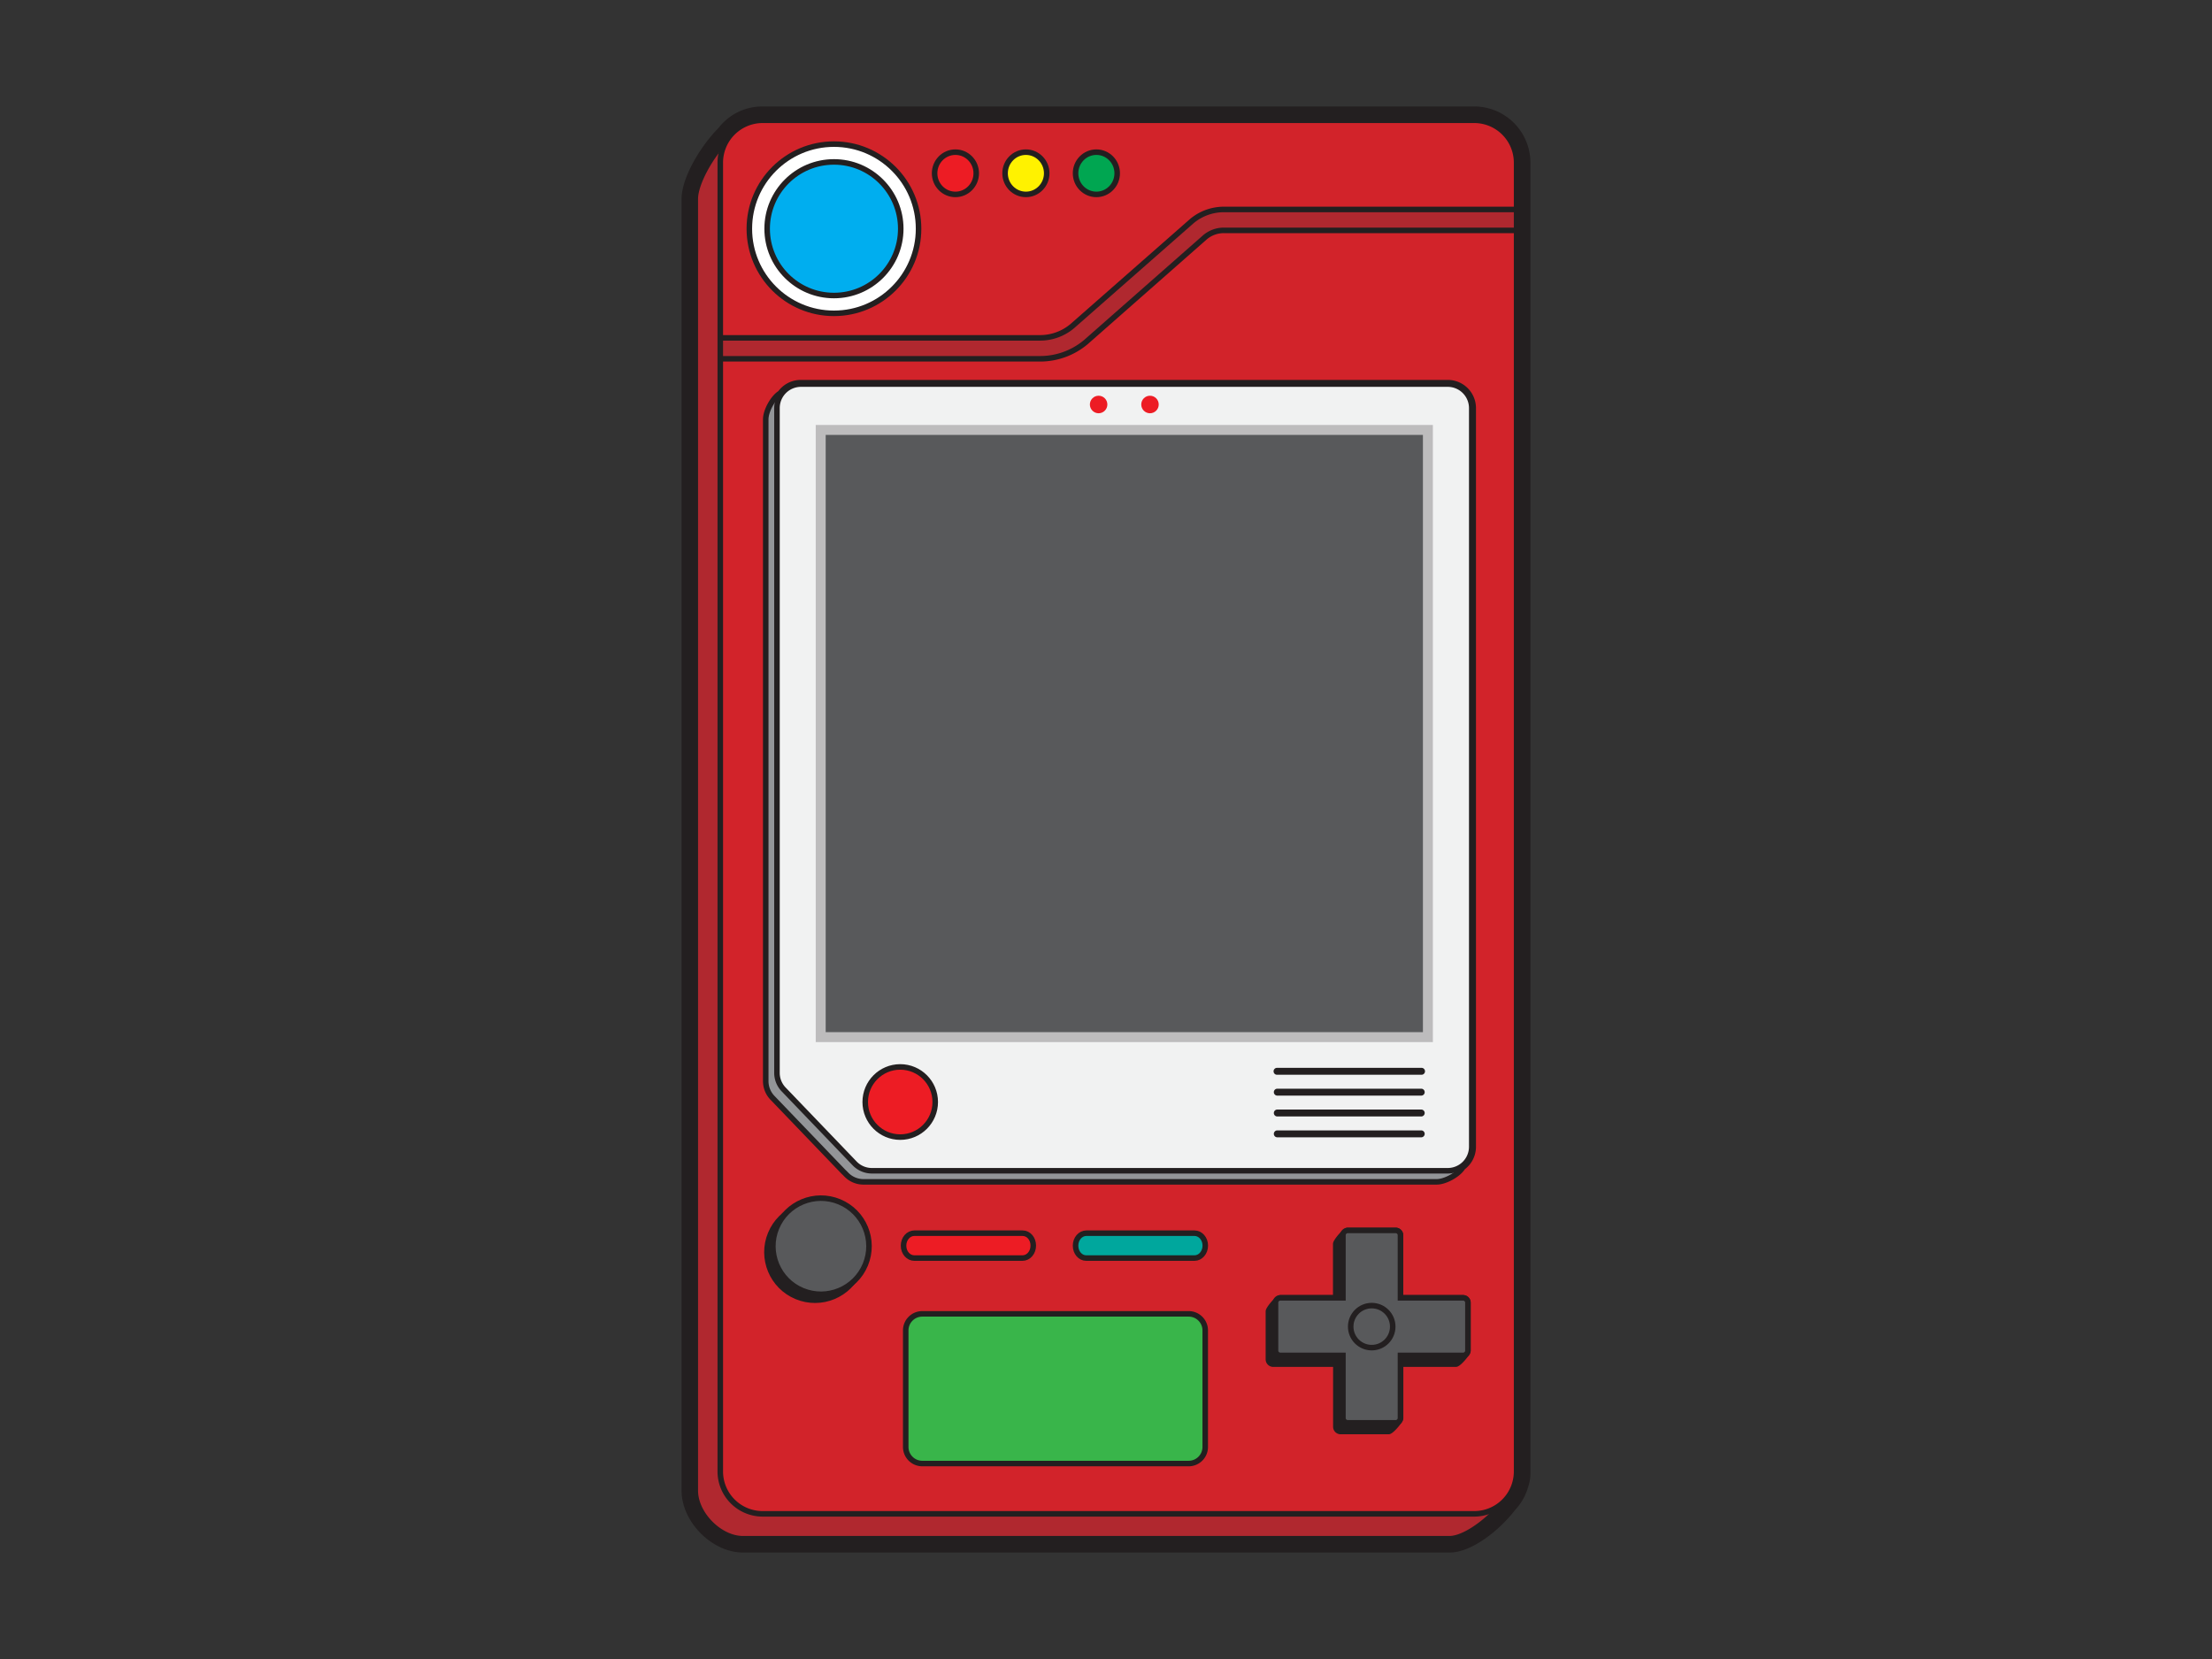 <?xml version="1.0" encoding="UTF-8"?>
<svg xmlns="http://www.w3.org/2000/svg" viewBox="0 0 800 600">
  <rect x="0" y="0" width="800" height="600" fill="#333333" stroke="none"/>
  <defs>
    <style>.cls-1,.cls-11{fill:none;}.cls-13,.cls-19,.cls-2{fill:#231f20;}.cls-10,.cls-3{fill:#b0282f;}.cls-11,.cls-12,.cls-13,.cls-14,.cls-15,.cls-16,.cls-17,.cls-3,.cls-5,.cls-6,.cls-7,.cls-8,.cls-9{stroke:#231f20;stroke-miterlimit:10;stroke-width:2px;}.cls-4{fill:#d2232a;}.cls-5{fill:#fff;}.cls-6{fill:#00aeef;}.cls-18,.cls-7{fill:#ed1c24;}.cls-8{fill:#fff200;}.cls-9{fill:#00a651;}.cls-12{fill:#39b54a;}.cls-14,.cls-20{fill:#58595b;}.cls-15{fill:#00a79d;}.cls-16{fill:#939598;}.cls-17{fill:#f1f2f2;}.cls-19{opacity:0.25;}</style>
  </defs>
  <g id="Layer_2" data-name="Layer 2">
    <g id="Layer_4" data-name="Layer 4">
      <rect class="cls-1" width="800" height="600"></rect>
      <path class="cls-2" d="M533.25,38.5H275.75a20,20,0,0,0-15.91,7.81c-6.47,6.47-13.34,18-13.34,25.6V539.09c0,11.31,11,22.41,22.25,22.41h255.5c7.77,0,17.73-7.68,23.66-15.34a20.5,20.5,0,0,0,4.9-8.83,14.42,14.42,0,0,0,.69-4.24V58.91A20.35,20.35,0,0,0,533.25,38.5Z"></path>
      <path class="cls-3" d="M285,43.54l-12.29,1c-8.42,0-21.25,18.9-21.25,27.41V539.09c0,8.51,8.83,17.41,17.25,17.41h255.5c8.42,0,24.25-14.9,24.25-23.41V58.91A15.33,15.33,0,0,0,533.25,43.5"></path>
      <path class="cls-4" d="M533.25,43.5H275.75A15.33,15.33,0,0,0,260.5,58.91V532.09a15.33,15.33,0,0,0,15.25,15.41h257.5a15.33,15.33,0,0,0,15.25-15.41V58.91A15.33,15.33,0,0,0,533.25,43.5Z"></path>
      <circle class="cls-5" cx="301.61" cy="82.72" r="30.6"></circle>
      <circle class="cls-6" cx="301.61" cy="82.72" r="24.16"></circle>
      <ellipse class="cls-7" cx="345.54" cy="62.67" rx="7.53" ry="7.64"></ellipse>
      <ellipse class="cls-8" cx="371.03" cy="62.67" rx="7.53" ry="7.64"></ellipse>
      <ellipse class="cls-9" cx="396.52" cy="62.67" rx="7.53" ry="7.64"></ellipse>
      <path class="cls-10" d="M548.5,75.75H442.6A18.07,18.07,0,0,0,431,80l-43.13,37.93a18.08,18.08,0,0,1-11.65,4.26H260.5v7.57H376.17a25.72,25.72,0,0,0,16.51-6l43.18-38a10.51,10.51,0,0,1,6.74-2.44H548.5Z"></path>
      <path class="cls-11" d="M260.5,122.19H376.17a18.08,18.08,0,0,0,11.65-4.26L431,80a18.07,18.07,0,0,1,11.65-4.25H548.5"></path>
      <path class="cls-11" d="M260.5,129.76H376.17a25.72,25.72,0,0,0,16.51-6l43.18-38a10.51,10.51,0,0,1,6.74-2.44H548.5"></path>
      <path class="cls-12" d="M429.89,475.17H333.57a6,6,0,0,0-6,6.07v42a6,6,0,0,0,6,6.07h96.32a6,6,0,0,0,6-6.07v-42A6,6,0,0,0,429.89,475.17Z"></path>
      <circle class="cls-13" cx="294.76" cy="452.86" r="17.38" transform="translate(-236.43 551.88) rotate(-67.5)"></circle>
      <circle class="cls-14" cx="296.91" cy="450.71" r="17.38" transform="translate(-233.12 552.54) rotate(-67.5)"></circle>
      <path class="cls-7" d="M330.69,455h39.1c2.16,0,3.91-2,3.91-4.52S372,446,369.79,446h-39.1c-2.16,0-3.91,2-3.91,4.51S328.53,455,330.69,455Z"></path>
      <path class="cls-15" d="M392.86,455H432c2.16,0,3.91-2,3.91-4.52S434.12,446,432,446h-39.1c-2.16,0-3.91,2-3.91,4.51S390.7,455,392.86,455Z"></path>
      <path class="cls-13" d="M529.15,469.38H506.5V446.74a1.74,1.74,0,0,0-1.73-1.74H487.43c-1,0-4.34,3.95-4.34,4.9v19.48h-20c-1,0-4.35,3.95-4.35,4.91v17.33a1.74,1.74,0,0,0,1.74,1.74h22.65V516a1.74,1.74,0,0,0,1.73,1.73h17.34c1,0,4.34-3.94,4.34-4.9V493.36h20c1,0,4.35-3.94,4.35-4.9V471.12A1.74,1.74,0,0,0,529.15,469.38Z"></path>
      <path class="cls-14" d="M529.15,469.38H506.5V446.74a1.74,1.74,0,0,0-1.73-1.74H487.43a1.74,1.74,0,0,0-1.74,1.74v22.64H463.05a1.74,1.74,0,0,0-1.74,1.74v17.34a1.73,1.73,0,0,0,1.74,1.73h22.64v22.65a1.74,1.74,0,0,0,1.74,1.74h17.34a1.74,1.74,0,0,0,1.73-1.74V490.19h22.65a1.73,1.73,0,0,0,1.74-1.73V471.12A1.74,1.74,0,0,0,529.15,469.38Z"></path>
      <circle class="cls-14" cx="496.1" cy="479.79" r="7.6"></circle>
      <path class="cls-16" d="M523.6,138.4h-234a9.15,9.15,0,0,0-7.41,3.8l0,0c-2.54,1.52-5.25,6.3-5.25,9.48V391a8.72,8.72,0,0,0,2.54,6.15l25.66,26.73.3.27.71.73a8.61,8.61,0,0,0,6.13,2.55H519.59c3.17,0,7.94-2.71,9.45-5.26l0,0a9.21,9.21,0,0,0,3.77-7.42V147.6A9.2,9.2,0,0,0,523.6,138.4Z"></path>
      <path class="cls-17" d="M523.6,138.91h-234A8.68,8.68,0,0,0,281,147.6V388a8.68,8.68,0,0,0,2.54,6.14l25.66,26.74a8.66,8.66,0,0,0,6.13,2.54H523.6a8.69,8.69,0,0,0,8.68-8.69V147.6A8.69,8.69,0,0,0,523.6,138.91Z"></path>
      <ellipse class="cls-7" cx="325.58" cy="398.56" rx="12.66" ry="12.69"></ellipse>
      <path class="cls-2" d="M461.84,388.7h52.28a1.25,1.25,0,0,0,0-2.5H461.84a1.24,1.24,0,0,0-1.23,1.27A1.23,1.23,0,0,0,461.84,388.7Z"></path>
      <path class="cls-2" d="M514.12,401.29H461.84a1.25,1.25,0,0,0,0,2.49h52.28a1.25,1.25,0,0,0,0-2.49Z"></path>
      <path class="cls-2" d="M514.12,408.83H461.84a1.25,1.25,0,0,0,0,2.49h52.28a1.25,1.25,0,0,0,0-2.49Z"></path>
      <path class="cls-2" d="M514.12,393.75H461.84a1.25,1.25,0,0,0,0,2.49h52.28a1.25,1.25,0,0,0,0-2.49Z"></path>
      <ellipse class="cls-18" cx="397.33" cy="146.29" rx="3.16" ry="3.17"></ellipse>
      <ellipse class="cls-18" cx="415.91" cy="146.29" rx="3.16" ry="3.17"></ellipse>
      <path class="cls-11" d="M533.25,43.5H275.75A15.33,15.33,0,0,0,260.5,58.91V532.09a15.33,15.33,0,0,0,15.25,15.41h257.5a15.33,15.33,0,0,0,15.25-15.41V58.91A15.33,15.33,0,0,0,533.25,43.5Z"></path>
      <rect class="cls-19" x="295.02" y="153.69" width="223.2" height="223.2"></rect>
      <rect class="cls-20" x="298.62" y="157.29" width="216" height="216"></rect>
    </g>
  </g>
</svg>
